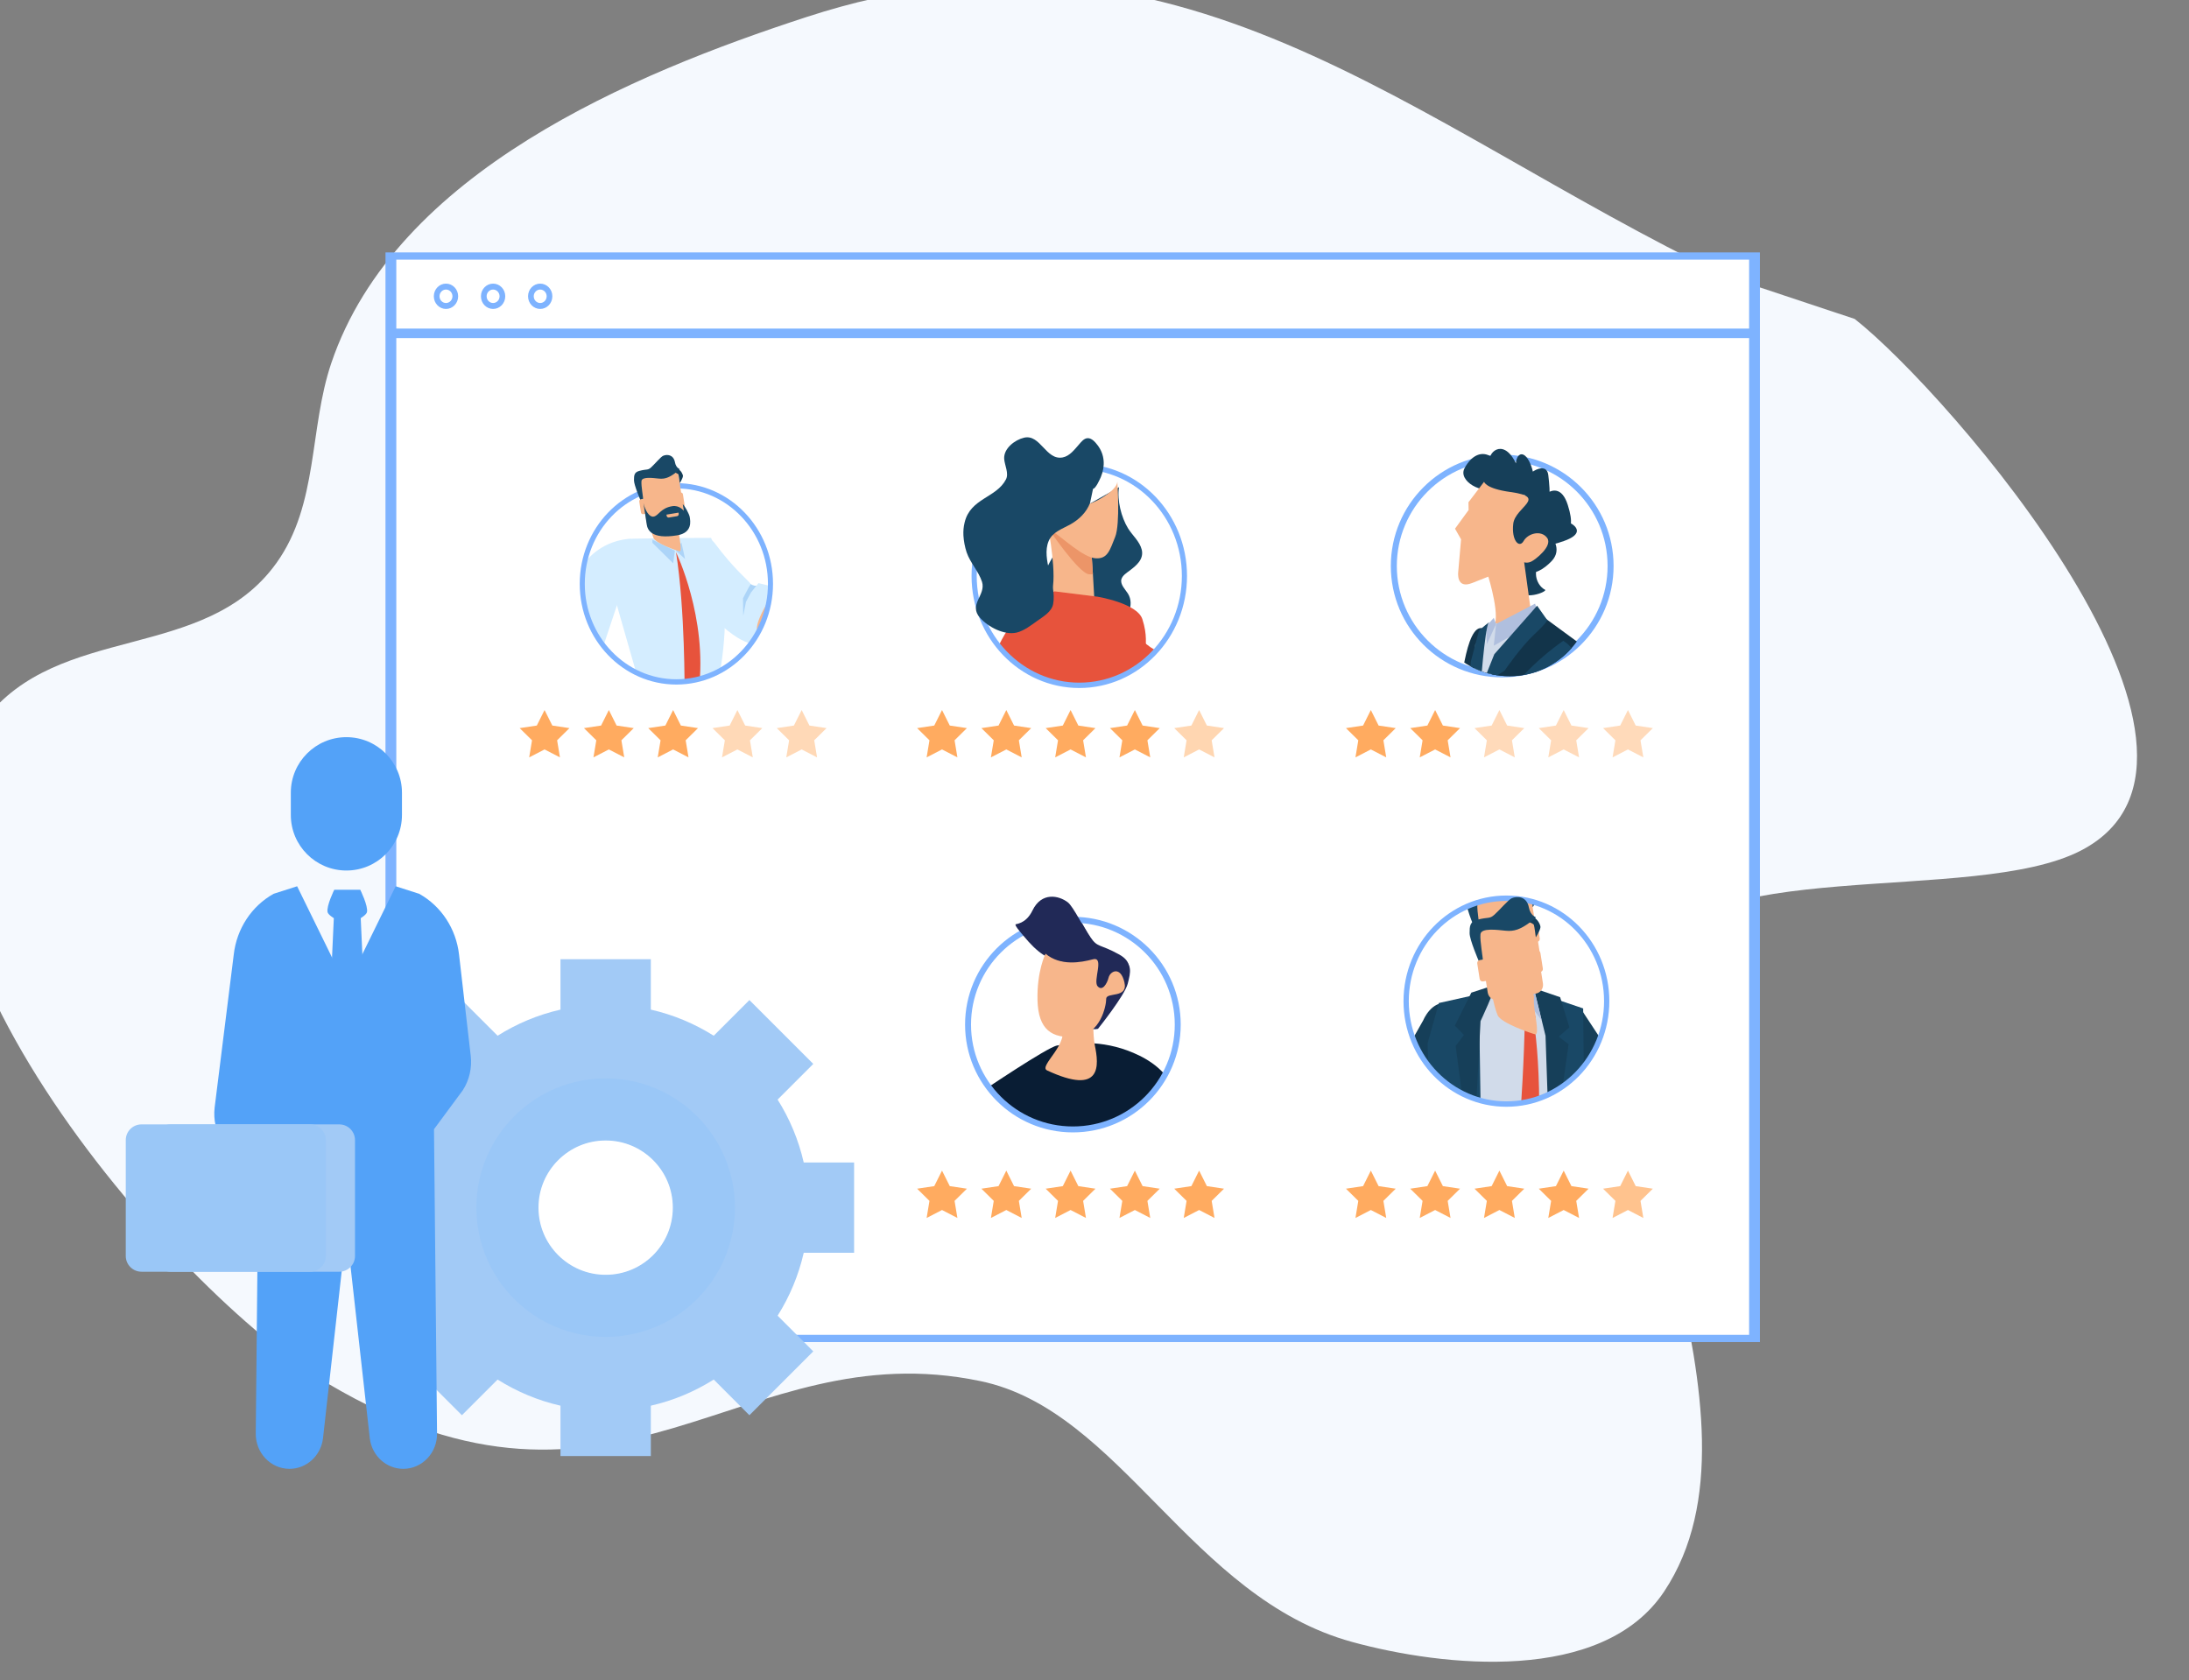<?xml version="1.0" encoding="UTF-8" standalone="no"?>
<!DOCTYPE svg PUBLIC "-//W3C//DTD SVG 1.1//EN" "http://www.w3.org/Graphics/SVG/1.1/DTD/svg11.dtd">
<svg width="100%" height="100%" viewBox="0 0 1343 1031" version="1.1" xmlns="http://www.w3.org/2000/svg" xmlns:xlink="http://www.w3.org/1999/xlink" xml:space="preserve" xmlns:serif="http://www.serif.com/" style="fill-rule:evenodd;clip-rule:evenodd;stroke-miterlimit:2;">
    <rect x="0" y="0" width="1343" height="1031" fill="#808080" stroke="none"/>
    <g transform="matrix(1,0,0,1,-41812.5,-50113)">
        <g transform="matrix(1,0,0,1,39858.7,49386.1)">
            <g transform="matrix(0.678,0.735,-0.735,0.678,16401,-53367.7)">
                <path d="M30809,46636C30608.6,46715.4 30409.9,46725 30310.2,46942.6C30263.4,47044.7 30209.5,47192.2 30268.6,47300.7C30289,47338.2 30327,47365.2 30336,47408.7C30351.3,47482.5 30272.1,47531.5 30285.4,47605.8C30311.2,47749.6 30623.5,47758.2 30727.9,47726.8C30926.3,47667.1 30875.2,47519.2 30997.9,47431.6C31069.3,47380.5 31183,47427 31270.2,47372.5C31319.2,47341.9 31393.4,47277.2 31377.2,47210.8C31346.7,47085.4 31127.2,47045.9 31085.9,46959.2C31054.1,46892.2 31196.9,46786.1 31216.4,46714.5C31249.7,46592.6 30954.7,46583.8 30882.5,46595.4" style="fill:rgb(245,249,254);"/>
            </g>
            <g transform="matrix(1,0,0,1,-232.863,-865.33)">
                <g transform="matrix(10.704,0,0,7.147,-2319.4,-1183.39)">
                    <rect x="443.375" y="410.343" width="78.159" height="92.935" style="fill:white;stroke:rgb(126,179,255);stroke-width:0.62px;"/>
                </g>
                <g transform="matrix(9.991,0,0,10.401,-1996.02,-2518.78)">
                    <path d="M442.762,414.917L526.146,414.917L442.762,414.917Z" style="fill:none;stroke:rgb(126,179,255);stroke-width:0.56px;"/>
                </g>
                <g transform="matrix(9.991,0,0,10.401,-1996.02,-2518.78)">
                    <path d="M446.604,412.73C446.604,413.047 446.348,413.303 446.032,413.303C445.716,413.303 445.46,413.047 445.46,412.73C445.46,412.415 445.716,412.159 446.032,412.159C446.348,412.159 446.604,412.415 446.604,412.73Z" style="fill:none;stroke:rgb(126,179,255);stroke-width:0.35px;"/>
                </g>
                <g transform="matrix(9.991,0,0,10.401,-1996.02,-2518.78)">
                    <path d="M449.497,412.73C449.497,413.047 449.241,413.303 448.925,413.303C448.609,413.303 448.353,413.047 448.353,412.73C448.353,412.415 448.609,412.159 448.925,412.159C449.241,412.159 449.497,412.415 449.497,412.73Z" style="fill:none;stroke:rgb(126,179,255);stroke-width:0.35px;"/>
                </g>
                <g transform="matrix(9.991,0,0,10.401,-1996.02,-2518.78)">
                    <path d="M452.389,412.73C452.389,413.047 452.133,413.303 451.817,413.303C451.501,413.303 451.246,413.047 451.246,412.73C451.246,412.415 451.501,412.159 451.817,412.159C452.133,412.159 452.389,412.415 452.389,412.73Z" style="fill:none;stroke:rgb(126,179,255);stroke-width:0.35px;"/>
                </g>
            </g>
            <g transform="matrix(0.474,0,0,0.494,1293.86,660.425)">
                <g transform="matrix(0.65,0,0,0.65,1219.53,590.979)">
                    <circle cx="1612.63" cy="413.562" r="187.402" style="fill:white;"/>
                    <clipPath id="_clip1">
                        <circle cx="1612.63" cy="413.562" r="187.402"/>
                    </clipPath>
                    <g clip-path="url(#_clip1)">
                        <g transform="matrix(1.728,0,0,1.728,-2307.52,-1041.99)">
                            <g transform="matrix(2.841,0,0,2.841,-1871.45,-5051.79)">
                                <path d="M1458.76,2064.23C1458.76,2064.23 1453.33,2070.21 1470.06,2086.02C1486.79,2101.82 1489.84,2097.19 1489.84,2097.19L1494.89,2093.83L1498.64,2076.25L1490.56,2074.38L1489.69,2075.41C1489.69,2075.41 1487.95,2075.58 1487.08,2074.35C1486.21,2073.11 1480.67,2068.95 1472.68,2058.68C1468.99,2053.95 1459.8,2063.07 1458.76,2064.23Z" style="fill:rgb(212,237,255);fill-rule:nonzero;"/>
                            </g>
                            <g transform="matrix(2.841,0,0,2.841,-1871.45,-5051.79)">
                                <path d="M1497.3,2077.25C1497.3,2077.25 1514.18,2076.95 1515.52,2059.38C1515.92,2054.16 1517.26,2059.21 1518.18,2064.2C1519.1,2069.18 1516.02,2083.24 1507,2088.88C1497.99,2094.53 1494.14,2095.92 1490.65,2093.61C1487.17,2091.31 1497.3,2077.25 1497.3,2077.25Z" style="fill:rgb(247,182,139);fill-rule:nonzero;"/>
                            </g>
                            <g transform="matrix(2.841,0,0,2.841,-1871.45,-5051.79)">
                                <path d="M1472.16,2121.56L1444.46,2120.94L1432.63,2081.34C1432.63,2081.34 1424.96,2057.4 1439.66,2057.09C1454.37,2056.78 1471.31,2056.78 1471.31,2056.78C1471.31,2056.78 1483.46,2079.12 1472.16,2121.56Z" style="fill:rgb(212,237,255);fill-rule:nonzero;"/>
                            </g>
                            <g transform="matrix(2.841,0,0,2.841,-1871.45,-5051.79)">
                                <path d="M1457.11,2062.34C1457.11,2062.34 1470,2087.83 1466.34,2116.04C1466.05,2118.26 1463.74,2119.84 1463.74,2119.84L1460.57,2116.67C1460.57,2116.67 1460.83,2084.75 1457.11,2062.34Z" style="fill:rgb(231,83,60);fill-rule:nonzero;"/>
                            </g>
                            <g transform="matrix(2.841,0,0,2.841,-1871.45,-5051.79)">
                                <path d="M1456.65,2061.75L1455.95,2066.66L1447.53,2058.69L1447.53,2057.46L1456.65,2061.75Z" style="fill:rgb(172,212,248);fill-rule:nonzero;"/>
                            </g>
                            <g transform="matrix(2.841,0,0,2.841,-1871.45,-5051.79)">
                                <path d="M1459.3,2058.59L1460.78,2064.97L1457.04,2061.75L1459.3,2058.59Z" style="fill:rgb(172,212,248);fill-rule:nonzero;"/>
                            </g>
                            <g transform="matrix(2.841,0,0,2.841,-1871.45,-5051.79)">
                                <path d="M1484.28,2080.26L1486.47,2076.29L1487.44,2074.75C1488.36,2075.54 1489.69,2075.41 1489.69,2075.41L1487.5,2078.06L1485.49,2081.66L1484.36,2087.14L1484.28,2080.26Z" style="fill:rgb(172,212,248);fill-rule:nonzero;"/>
                            </g>
                            <g transform="matrix(2.841,0,0,2.841,-1871.45,-5051.79)">
                                <path d="M1433.97,2080.64L1424.34,2108.38L1422.25,2109.22L1423.41,2111.06L1411.53,2113.12L1406.31,2104.06L1420.19,2066.4C1420.19,2066.4 1425.55,2058.49 1437.5,2057.18C1446.16,2056.22 1434.66,2078.33 1433.97,2080.64Z" style="fill:rgb(212,237,255);fill-rule:nonzero;"/>
                            </g>
                            <g transform="matrix(2.841,0,0,2.841,-1871.45,-5051.79)">
                                <path d="M1446.49,2051.53C1446.81,2053.05 1447.36,2055.41 1447.98,2056.78C1448.94,2058.93 1457.25,2061.69 1458.53,2062C1459.8,2062.31 1458.2,2055.55 1458.2,2054.02C1458.2,2052.85 1457.45,2053.21 1458.36,2051.53L1446.49,2051.53Z" style="fill:rgb(247,182,139);fill-rule:nonzero;"/>
                            </g>
                        </g>
                    </g>
                    <circle cx="1612.63" cy="413.562" r="187.402" style="fill:none;stroke:rgb(126,179,255);stroke-width:10.09px;stroke-linecap:round;stroke-linejoin:round;stroke-miterlimit:1.5;"/>
                </g>
                <g transform="matrix(3.19,0,0,3.19,-2381.11,-5758.45)">
                    <path d="M1460.69,2048.11C1460.9,2049.42 1460,2050.66 1458.69,2050.87L1447.97,2052.59C1446.65,2052.8 1445.42,2051.91 1445.21,2050.59L1442.66,2034.71C1442.45,2033.4 1443.34,2032.16 1444.66,2031.95L1455.38,2030.23C1456.69,2030.02 1457.93,2030.91 1458.14,2032.23L1460.69,2048.11Z" style="fill:rgb(247,182,139);fill-rule:nonzero;"/>
                </g>
                <g transform="matrix(3.19,0,0,3.19,-2381.11,-5758.45)">
                    <path d="M1458.68,2035.5C1458.68,2035.5 1459.87,2033.73 1459.99,2032.75C1460.05,2032.25 1459.29,2030.52 1457.99,2030.01C1456.69,2029.51 1455.9,2030.96 1455.9,2030.96C1455.9,2030.96 1457.97,2031.71 1458.14,2032.09C1458.3,2032.48 1458.68,2035.5 1458.68,2035.5Z" style="fill:rgb(22,63,89);fill-rule:nonzero;"/>
                </g>
                <g transform="matrix(3.19,0,0,3.19,-2381.11,-5758.45)">
                    <path d="M1442.71,2042.03C1442.71,2042.03 1440.11,2036.19 1440.12,2034.35C1440.14,2032.52 1440.14,2031.25 1442.29,2030.7C1445.51,2029.88 1445.66,2030.57 1447.09,2029.32C1448.52,2028.07 1450.99,2025.22 1451.93,2024.83C1453.5,2024.17 1456.15,2024.3 1456.75,2027.36C1457.19,2029.62 1458.71,2029.95 1458.68,2030.04C1458.6,2030.34 1458.04,2030.69 1457.09,2031.38C1454.35,2033.35 1452.61,2033.93 1450.23,2033.7C1447.85,2033.47 1443.4,2032.86 1443.17,2034.63C1442.95,2036.4 1443.97,2041.53 1443.84,2041.95C1443.7,2042.38 1443.16,2042.27 1442.71,2042.03Z" style="fill:rgb(25,72,102);fill-rule:nonzero;"/>
                </g>
                <g transform="matrix(3.19,0,0,3.19,-2381.11,-5758.45)">
                    <path d="M1446.85,2046.25C1446.92,2046.69 1446.62,2047.11 1446.19,2047.18L1443.87,2047.55C1443.43,2047.62 1443.02,2047.32 1442.95,2046.88L1442.27,2042.65C1442.2,2042.21 1442.5,2041.8 1442.93,2041.73L1445.25,2041.35C1445.69,2041.28 1446.1,2041.58 1446.17,2042.02L1446.85,2046.25Z" style="fill:rgb(247,182,139);fill-rule:nonzero;"/>
                </g>
                <g transform="matrix(3.19,0,0,3.19,-2381.11,-5758.45)">
                    <path d="M1460.66,2044.04C1460.73,2044.48 1460.44,2044.89 1460,2044.96L1457.68,2045.33C1457.24,2045.4 1456.83,2045.1 1456.76,2044.67L1456.08,2040.43C1456.01,2039.99 1456.31,2039.58 1456.75,2039.51L1459.06,2039.14C1459.5,2039.07 1459.91,2039.37 1459.98,2039.8L1460.66,2044.04Z" style="fill:rgb(247,182,139);fill-rule:nonzero;"/>
                </g>
                <g transform="matrix(3.19,0,0,3.19,-2381.11,-5758.45)">
                    <path d="M1443.96,2043.26C1443.96,2043.26 1444.96,2049.51 1445.3,2051.59C1445.6,2053.48 1447.02,2057.49 1457.66,2055.79C1463.96,2054.77 1462.99,2050.18 1462.74,2048.66C1462.56,2047.5 1460.69,2044.24 1459.92,2043.68L1460.33,2046.26C1460.33,2046.26 1458.62,2043.96 1455.62,2044.44C1450.79,2045.22 1450.15,2048.22 1448.01,2048.51C1446.37,2048.74 1444.71,2046.26 1443.96,2043.26Z" style="fill:rgb(25,72,102);fill-rule:nonzero;"/>
                </g>
                <g transform="matrix(3.19,0,0,3.19,-2381.11,-5758.45)">
                    <path d="M1454.29,2048.86L1457.6,2048.33C1458.04,2048.26 1458.34,2047.85 1458.27,2047.41L1458.19,2046.95L1453.3,2047.73L1453.37,2048.19C1453.44,2048.63 1453.85,2048.93 1454.29,2048.86Z" style="fill:rgb(247,182,139);fill-rule:nonzero;"/>
                </g>
            </g>
            <g transform="matrix(2.326,0,0,2.372,-4285.67,-3300.34)">
                <g transform="matrix(0.148,0,0,0.151,2728.5,1784.37)">
                    <circle cx="1612.63" cy="413.562" r="187.402" style="fill:white;"/>
                    <clipPath id="_clip2">
                        <circle cx="1612.63" cy="413.562" r="187.402"/>
                    </clipPath>
                    <g clip-path="url(#_clip2)">
                        <g transform="matrix(1.957,0,0,1.921,-3720.81,-3123.23)">
                            <g transform="matrix(1,0,0,1,-13205.6,-5948.17)">
                                <path d="M15967.1,7710.14C15965.2,7721.8 15969.2,7737.02 15975.3,7746.81C15979.3,7753.14 15985.9,7758.42 15987.8,7765.88C15989.9,7774.56 15982.7,7780.19 15976.5,7784.72C15973.9,7786.67 15970.4,7788.75 15969.3,7792.11C15967.9,7796.85 15972.9,7801.4 15975.2,7805C15978.4,7810.01 15978.3,7816.11 15976,7821.43C15967.2,7841.18 15938.1,7834.9 15923.2,7827.07C15919.6,7825.19 15916.2,7823.06 15912.8,7820.9C15907.3,7817.41 15899.2,7813.02 15897,7806.36C15894.5,7798.72 15898.4,7789.79 15901.2,7782.85C15904.7,7774.4 15910.5,7767.28 15914.1,7759.02C15917.4,7751.71 15918.3,7744.4 15919.3,7736.59" style="fill:rgb(25,72,102);"/>
                            </g>
                            <g transform="matrix(7.928,0,0,7.928,-4.713,-3289.99)">
                                <path d="M340.787,641.86C340.787,641.86 341.868,647.267 341.147,649.188C340.426,651.11 346.072,649.669 346.072,649.669C346.072,649.669 345.832,645.225 345.711,644.264C345.591,643.303 340.787,641.86 340.787,641.86Z" style="fill:rgb(247,182,139);fill-rule:nonzero;"/>
                            </g>
                            <g transform="matrix(7.928,0,0,7.928,-4.713,-3289.99)">
                                <path d="M345.711,644.264C345.591,643.303 340.787,641.86 340.787,641.86C340.787,641.86 344.28,646.927 345.471,647.026C345.636,647.04 345.783,647.036 345.918,647.02C345.847,645.878 345.767,644.704 345.711,644.264Z" style="fill:rgb(236,149,104);fill-rule:nonzero;"/>
                            </g>
                            <g transform="matrix(7.928,0,0,7.928,-4.713,-3289.99)">
                                <path d="M348.715,636.455C348.715,636.455 349.075,641.38 348.475,642.822C347.874,644.264 347.634,645.345 346.192,645.225C344.75,645.104 342.468,642.942 341.147,642.102C339.826,641.26 338.864,640.299 339.345,639.098C339.826,637.896 340.426,638.857 340.426,639.218C340.426,639.578 344.15,640.179 347.033,638.377C347.753,637.927 348.835,637.176 348.715,636.455Z" style="fill:rgb(247,182,139);fill-rule:nonzero;"/>
                            </g>
                            <g transform="matrix(7.928,0,0,7.928,-4.713,-3289.99)">
                                <path d="M346.108,671.305L357.664,661.928C357.664,661.928 359.872,662.169 358.835,663.58C357.798,664.991 350.949,673.272 350.949,673.272C350.949,673.272 343.956,676.446 346.108,671.305Z" style="fill:rgb(236,149,104);fill-rule:nonzero;"/>
                            </g>
                            <g transform="matrix(7.928,0,0,7.928,-4.713,-3289.99)">
                                <path d="M346.432,649.548C346.432,649.548 350.996,650.269 351.597,652.07C352.197,653.872 351.957,654.953 351.957,655.794C351.957,656.636 346.191,652.791 346.432,649.548Z" style="fill:rgb(231,83,60);fill-rule:nonzero;"/>
                            </g>
                            <g transform="matrix(7.928,0,0,7.928,-4.713,-3289.99)">
                                <path d="M341.506,648.947L346.432,649.548C346.432,649.548 351.957,655.313 353.158,655.555C354.36,655.794 352.741,668.948 353.038,670.729C353.199,671.69 348.714,672.131 346.311,672.492C343.909,672.852 340.545,672.492 340.545,672.492C340.545,672.492 341.747,668.647 340.906,664.684C340.065,660.72 336.341,657.717 337.182,654.953C338.023,652.19 335.62,652.19 341.506,648.947Z" style="fill:rgb(231,83,60);fill-rule:nonzero;"/>
                            </g>
                            <g transform="matrix(7.928,0,0,7.928,-4.713,-3289.99)">
                                <path d="M338.023,652.19C338.023,652.19 339.344,655.914 339.104,658.317C338.864,660.72 338.143,666.605 338.143,666.605C338.143,666.605 336.701,673.453 333.938,672.611C331.176,671.771 331.416,663.963 333.338,659.038C335.26,654.112 337.182,650.989 338.023,652.19Z" style="fill:rgb(231,83,60);fill-rule:nonzero;"/>
                            </g>
                            <g transform="matrix(7.928,0,0,7.928,-4.713,-3289.99)">
                                <path d="M355.138,663.737L351.603,663.539C351.207,663.517 351.019,663.181 351.185,662.792L354.534,654.982C354.701,654.594 355.162,654.294 355.559,654.316L359.093,654.515C359.49,654.537 359.678,654.873 359.512,655.262L356.163,663.071C355.996,663.46 355.535,663.76 355.138,663.737Z" style="fill:rgb(0,62,153);fill-rule:nonzero;"/>
                            </g>
                            <g transform="matrix(7.928,0,0,7.928,-4.713,-3289.99)">
                                <path d="M332.554,670.229C332.554,670.229 332.674,671.609 332.674,671.91C332.674,672.21 333.996,672.57 335.377,672.57C336.758,672.57 346.969,666.685 347.93,666.265C348.891,665.844 351.113,665.243 351.654,665.183C352.194,665.123 352.615,663.621 352.314,662.66C352.116,662.024 351.917,661.468 351.614,661.285C351.459,661.192 351.276,661.197 351.053,661.339C350.393,661.76 347.749,664.042 347.749,664.042C347.749,664.042 341.563,665.183 339.101,666.265C336.638,667.346 333.755,668.667 332.554,670.229Z" style="fill:rgb(247,182,139);fill-rule:nonzero;"/>
                            </g>
                            <g transform="matrix(7.928,0,0,7.928,-4.713,-3289.99)">
                                <path d="M354.777,661.699L351.614,661.285L352.314,662.66L351.894,664.763L353.636,665.063C353.636,665.063 353.876,664.763 353.576,664.643C353.275,664.522 352.855,664.342 352.855,664.342C352.855,664.342 353.696,664.222 354.056,664.162C354.416,664.102 354.477,663.981 354.477,663.802C354.477,663.621 354.116,663.501 354.116,663.501C354.116,663.501 354.777,663.261 354.837,663.081C354.897,662.9 355.017,662.66 354.897,662.48C354.777,662.3 354.957,661.819 354.777,661.699Z" style="fill:rgb(236,149,104);fill-rule:nonzero;"/>
                            </g>
                            <g transform="matrix(7.928,0,0,7.928,-4.713,-3289.99)">
                                <path d="M358.414,659.584L356.913,657.563L354.631,655.437C354.631,655.437 354.34,655.755 354.693,656.281C355.047,656.808 356.376,658.354 356.376,658.354L357.029,659.44L357.162,659.66C357.162,659.66 358.088,660.613 358.414,659.584Z" style="fill:rgb(240,191,151);fill-rule:nonzero;"/>
                            </g>
                            <g transform="matrix(7.928,0,0,7.928,-4.713,-3289.99)">
                                <path d="M357.207,659.171C357.207,659.171 357.223,659.863 357.072,659.913C356.92,659.963 356.709,659.725 356.382,659.469C356.055,659.214 355.091,658.413 355.091,658.413L353.596,657.507C353.596,657.507 353.713,658.167 353.891,658.388C354.143,658.7 354.803,659.289 354.803,659.289L356.151,660.718C356.151,660.718 357.248,661.587 357.37,661.352C357.492,661.115 357.384,660.76 357.621,660.627C357.858,660.493 358.404,660.007 357.207,659.171Z" style="fill:rgb(240,191,151);fill-rule:nonzero;"/>
                            </g>
                            <g transform="matrix(7.928,0,0,7.928,-4.713,-3289.99)">
                                <path d="M355.388,660.577L354.441,659.743C354.441,659.743 353.343,658.958 353.273,659.093L353.204,659.228C353.204,659.228 353.439,659.543 353.77,659.907C353.895,660.046 354.468,660.64 354.616,660.774C355.154,661.269 355.603,662.015 355.701,662.066C355.8,662.118 357,662.143 355.388,660.577Z" style="fill:rgb(240,191,151);fill-rule:nonzero;"/>
                            </g>
                            <g transform="matrix(7.928,0,0,7.928,-4.713,-3289.99)">
                                <path d="M358.993,659.757L359.026,657.764L357.781,655.491C357.781,655.491 357.472,655.844 357.737,656.623C358.001,657.402 357.999,657.486 358.08,657.571C358.162,657.656 357.83,658.938 357.83,658.938C357.83,658.938 358.899,660.179 358.993,659.757Z" style="fill:rgb(240,191,151);fill-rule:nonzero;"/>
                            </g>
                            <g transform="matrix(7.928,0,0,7.928,-4.713,-3289.99)">
                                <path d="M357.461,660.372L358.49,659.196C358.49,659.196 359.14,659.234 359.108,660.502C359.077,661.769 359.215,662.952 359.215,662.952C359.215,662.952 358.895,663.727 358.362,663.706C357.829,663.686 356.978,663.714 356.374,663.187C355.77,662.658 355.487,661.727 355.4,661.439C355.296,661.097 355.827,661.234 356.042,661.089C356.307,660.911 356.296,660.487 356.509,660.433C356.895,660.334 357.461,660.372 357.461,660.372Z" style="fill:rgb(240,191,151);fill-rule:nonzero;"/>
                            </g>
                        </g>
                    </g>
                    <circle cx="1612.63" cy="413.562" r="187.402" style="fill:none;stroke:rgb(126,179,255);stroke-width:9.18px;stroke-linecap:round;stroke-linejoin:round;stroke-miterlimit:1.5;"/>
                </g>
                <g transform="matrix(0.289,0,0,0.289,-1642.8,-405.959)">
                    <path d="M15964,7717.07C15966.4,7717.07 15970.4,7708.21 15971.1,7706.59C15975.2,7696.98 15974.8,7686.58 15968.2,7678.1C15966.1,7675.4 15962.9,7671.61 15959.1,7671.75C15955.7,7671.87 15953.3,7675.04 15951.2,7677.36C15947.1,7681.9 15942.7,7687.8 15936.3,7688.99C15921,7691.86 15916,7667.85 15901,7671.33C15892.7,7673.25 15882.3,7680.93 15882.9,7690.27C15883.3,7695.96 15887.4,7703.26 15884.5,7708.7C15875.7,7725.3 15852.1,7725.4 15846.8,7747.2C15845.8,7751.01 15845.5,7754.95 15845.7,7758.86C15846,7763.96 15847,7769.02 15848.6,7773.85C15851.9,7783.43 15859.6,7790.88 15862.7,7800.43C15866.4,7812.36 15850.1,7820.6 15860.8,7832.49C15868.3,7840.81 15883,7848.35 15894.3,7845.77C15900.9,7844.27 15907.9,7838.95 15913.3,7835.14C15918.6,7831.47 15926.3,7827.07 15927.6,7820.2C15931,7802.12 15916.5,7780.12 15923.5,7763.83C15926.9,7755.76 15935.9,7752.97 15943.1,7749.06C15951,7744.75 15958,7738.3 15961.3,7729.69" style="fill:rgb(25,72,102);"/>
                </g>
            </g>
            <g transform="matrix(-0.466,0,0,0.466,3967.37,635.784)">
                <g transform="matrix(1,0,0,1,-4882.87,0)">
                    <circle cx="7226.08" cy="940.824" r="142.689" style="fill:white;stroke:rgb(126,179,255);stroke-width:7.9px;stroke-linecap:round;stroke-linejoin:round;stroke-miterlimit:1.5;"/>
                </g>
                <g transform="matrix(14.177,0,0,14.369,-1626.03,-5802.09)">
                    <clipPath id="_clip3">
                        <path d="M287.013,471.645C287.013,475.909 283.555,479.367 279.29,479.367C275.024,479.367 271.567,475.909 271.567,471.645C271.567,467.379 265.845,452.78 278.127,452.237C290.792,451.679 287.013,467.379 287.013,471.645Z"/>
                    </clipPath>
                    <g clip-path="url(#_clip3)">
                        <path d="M277.819,462.77C277.819,462.77 280.376,462.986 281.176,462.013C281.974,461.039 279.628,461.356 280.686,462.059C281.746,462.762 284.11,461.498 283.478,460.316C282.845,459.134 281.853,458.628 280.893,459.319C279.932,460.012 280.719,460.402 281.081,459.728C281.441,459.052 279.982,457.408 278.755,459.752C277.524,462.096 278.189,462.275 278.609,460.724C279.03,459.172 278.046,458.192 277.314,460.018C276.583,461.841 277.708,462.74 277.988,461.923C278.269,461.107 275.878,459.39 275.695,460.947C275.512,462.503 275.365,464.366 276.548,464.389C277.73,464.411 274.968,460.334 273.888,463.67C272.807,467.006 274.985,465.988 275.07,465.238C275.154,464.488 271.088,465.886 274.243,466.977C277.396,468.068 276.211,466.735 276.476,465.975C276.741,465.214 273.82,467.22 275.404,468.837C276.988,470.455 278.499,470.149 278.184,468.459C277.867,466.769 276.081,467.652 276.653,469.056C277.226,470.46 276.347,471.292 276.009,471.438C275.672,471.586 278.186,472.623 278.672,471.268C279.158,469.912 279.829,463.254 277.819,462.77Z" style="fill:rgb(22,63,89);fill-rule:nonzero;"/>
                        <path d="M281.658,461.549L283.111,463.428L283.097,464.139L284.36,465.849L283.798,466.826L284.062,469.811C284.062,469.811 284.281,471.416 282.775,470.83L281.268,470.244C281.268,470.244 279.998,474.249 280.875,474.962C281.753,475.676 282.375,476.487 282.018,476.93C281.692,477.332 280.832,477.037 279.947,476.939C278.373,476.766 277.329,477.063 276.654,477.096C276.167,477.119 276.842,476.825 276.976,475.818C277.108,474.821 277.937,468.928 277.937,468.928C277.937,468.928 277.67,469.034 277.298,468.873C276.924,468.714 275.25,467.428 275.808,466.687C276.366,465.945 277.585,466.274 277.989,466.979C278.393,467.684 279.132,466.931 278.951,465.396C278.771,463.86 275.705,462.963 279.202,462.49C281.547,462.174 281.658,461.549 281.658,461.549Z" style="fill:rgb(247,182,139);fill-rule:nonzero;"/>
                        <path d="M284.052,481.286L285.035,484.987L286.117,488.384L295.378,493.249L293.285,496.666L281.354,491.712L277.104,480.669C277.104,480.669 278.746,477.686 281.376,475.238C283.281,473.464 283.792,480.584 284.052,481.286Z" style="fill:rgb(18,52,74);fill-rule:nonzero;"/>
                        <path d="M280.861,474.477L280.441,474.879L277.329,473.083L272.813,476.355C272.813,476.355 271.954,479.4 271.911,485.495C271.866,491.604 272.384,513.51 272.384,513.51L284.025,514.457L285.256,506.127L286.107,513.604L287.528,512.469C287.528,512.469 284.377,477.229 280.861,474.477Z" style="fill:rgb(18,52,74);fill-rule:nonzero;"/>
                        <path d="M279.294,474.705L280.861,474.477L282.475,476.462L282.7,482.276L280.997,479.248L278.915,475.936L279.294,474.705Z" style="fill:rgb(209,219,234);fill-rule:nonzero;"/>
                        <path d="M280.547,474.586L280.76,476.574L276.427,474.142L276.926,472.718L280.547,474.586Z" style="fill:rgb(176,191,222);fill-rule:nonzero;"/>
                        <path d="M280.76,474.019L280.547,474.586L281.399,476.433L281.47,474.8L280.76,474.019Z" style="fill:rgb(176,191,222);fill-rule:nonzero;"/>
                        <path d="M276.737,472.906L280.712,477.355L282.7,482.276L284.687,491.362L280.05,479.722L280.523,479.343L279.767,478.87C279.767,478.87 278.252,476.692 277.021,475.558C275.792,474.421 275.792,474.231 275.792,474.231L276.737,472.906Z" style="fill:rgb(25,72,102);fill-rule:nonzero;"/>
                        <path d="M274.306,476.125C274.306,476.125 271.954,477.335 273.084,480.827C275.004,486.782 279.017,491.688 279.772,492.669C280.526,493.65 283.05,495.691 284.924,495.243C286.107,494.959 292.449,494.676 292.449,494.676L292.733,490.416L285.637,490.367L284.947,490.237C284.947,490.237 282.508,486.37 280.472,482.603C278.435,478.837 274.306,476.125 274.306,476.125Z" style="fill:rgb(25,72,102);fill-rule:nonzero;"/>
                        <path d="M282.037,480.856C282.037,480.856 281.582,474.859 281.242,474.499C280.901,474.137 282.132,475.178 282.132,475.178L282.475,476.462L282.89,478.018L283.741,487.671L282.037,480.856Z" style="fill:rgb(25,72,102);fill-rule:nonzero;"/>
                    </g>
                </g>
            </g>
            <g transform="matrix(9.376,0,0,9.376,-2931.52,-1974.07)">
                <path d="M560.677,371.542C558.229,371.542 556.243,369.557 556.243,367.108C556.243,364.66 558.229,362.675 560.677,362.675C563.125,362.675 565.111,364.66 565.111,367.108C565.111,369.557 563.125,371.542 560.677,371.542ZM576.934,370.064L576.934,364.153L573.638,364.153C573.299,362.671 572.715,361.285 571.929,360.037L574.262,357.702L570.083,353.523L567.749,355.857C566.5,355.071 565.115,354.485 563.633,354.148L563.633,350.851L557.721,350.851L557.721,354.148C556.239,354.485 554.854,355.071 553.605,355.857L551.271,353.523L547.092,357.702L549.425,360.037C548.639,361.285 548.054,362.671 547.716,364.153L544.42,364.153L544.42,370.064L547.716,370.064C548.054,371.546 548.639,372.932 549.425,374.18L547.092,376.515L551.271,380.694L553.605,378.359C554.854,379.145 556.239,379.733 557.721,380.069L557.721,383.365L563.633,383.365L563.633,380.069C565.115,379.733 566.5,379.145 567.749,378.359L570.083,380.694L574.262,376.515L571.929,374.18C572.715,372.932 573.299,371.546 573.638,370.064L576.934,370.064Z" style="fill:rgb(162,202,246);fill-rule:nonzero;"/>
            </g>
            <g transform="matrix(9.376,0,0,9.376,-2931.52,-1974.07)">
                <path d="M560.677,375.568L560.677,371.504C559.457,371.503 558.371,371.015 557.569,370.217C556.77,369.415 556.282,368.329 556.281,367.108C556.282,365.888 556.77,364.802 557.569,364C558.371,363.201 559.457,362.714 560.677,362.713C561.896,362.714 562.982,363.201 563.785,364C564.583,364.802 565.071,365.888 565.072,367.108C565.071,368.329 564.583,369.415 563.785,370.217C562.983,371.015 561.897,371.503 560.677,371.504L560.677,375.568C565.349,375.567 569.135,371.782 569.136,367.108C569.135,362.436 565.35,358.65 560.677,358.648C556.004,358.65 552.219,362.436 552.217,367.108C552.218,371.782 556.004,375.567 560.677,375.568Z" style="fill:rgb(154,199,247);fill-rule:nonzero;"/>
            </g>
            <g transform="matrix(9.376,0,0,9.376,-2931.52,-1974.07)">
                <path d="M540.488,346.075L538.95,346.568C537.506,347.373 536.533,348.857 536.341,350.544L535.089,360.566C534.998,361.357 535.182,362.156 535.608,362.818L537.979,361.976L537.781,381.87C537.757,383.151 538.753,384.203 539.99,384.203C541.095,384.203 542.03,383.357 542.179,382.223L543.919,366.684L544.173,353.596L540.488,346.075Z" style="fill:rgb(83,162,248);fill-rule:nonzero;"/>
            </g>
            <g transform="matrix(9.376,0,0,9.376,-2931.52,-1974.07)">
                <path d="M546.936,346.075L548.474,346.568C549.917,347.373 550.891,348.857 551.083,350.544L551.848,357.173C551.939,357.964 551.755,358.762 551.329,359.425L549.444,361.976L549.643,381.87C549.667,383.151 548.671,384.203 547.434,384.203C546.329,384.203 545.394,383.357 545.245,382.223L543.504,366.684L543.25,353.596L546.936,346.075Z" style="fill:rgb(83,162,248);fill-rule:nonzero;"/>
            </g>
            <g transform="matrix(9.376,0,0,9.376,-2931.52,-1974.07)">
                <path d="M542.889,348.162L542.656,353.242L544.881,353.242L544.649,348.162C544.649,348.162 545.021,347.938 545.058,347.768C545.145,347.363 544.618,346.302 544.618,346.302L542.919,346.302C542.919,346.302 542.394,347.363 542.48,347.768C542.516,347.938 542.889,348.162 542.889,348.162Z" style="fill:rgb(83,162,248);fill-rule:nonzero;"/>
            </g>
            <g transform="matrix(9.376,0,0,9.376,-2931.52,-1974.07)">
                <path d="M543.712,345.045C541.704,345.045 540.075,343.417 540.075,341.408L540.075,339.953C540.075,337.945 541.704,336.317 543.712,336.317C545.72,336.317 547.348,337.945 547.348,339.953L547.348,341.408C547.348,343.417 545.72,345.045 543.712,345.045Z" style="fill:rgb(83,162,248);fill-rule:nonzero;"/>
            </g>
            <g transform="matrix(9.376,0,0,9.376,-2931.52,-1974.07)">
                <path d="M543.245,371.302L532.214,371.302C531.646,371.302 531.184,370.84 531.184,370.271L531.184,362.689C531.184,362.12 531.646,361.659 532.214,361.659L543.245,361.659C543.814,361.659 544.275,362.12 544.275,362.689L544.275,370.271C544.275,370.84 543.814,371.302 543.245,371.302Z" style="fill:rgb(162,202,246);fill-rule:nonzero;"/>
            </g>
            <g transform="matrix(9.376,0,0,9.376,-2931.52,-1974.07)">
                <path d="M541.336,371.302L530.305,371.302C529.736,371.302 529.275,370.84 529.275,370.271L529.275,362.689C529.275,362.12 529.736,361.659 530.305,361.659L541.336,361.659C541.905,361.659 542.366,362.12 542.366,362.689L542.366,370.271C542.366,370.84 541.905,371.302 541.336,371.302Z" style="fill:rgb(154,199,247);fill-rule:nonzero;"/>
            </g>
            <g transform="matrix(1.281,0,0,1.315,-748.202,51.446)">
                <g transform="matrix(0.994,0,0,0.994,36.912,-32861.4)">
                    <circle cx="2810.73" cy="34046.5" r="48.314" style="fill:white;"/>
                    <clipPath id="_clip4">
                        <circle cx="2810.73" cy="34046.5" r="48.314"/>
                    </clipPath>
                    <g clip-path="url(#_clip4)">
                        <g transform="matrix(3.119,0,0,3.119,546.078,32532)">
                            <clipPath id="_clip5">
                                <rect x="711.519" y="460.532" width="28.993" height="51.681"/>
                            </clipPath>
                            <g clip-path="url(#_clip5)">
                                <path d="M709.093,512.372L717.56,526.475C717.56,526.475 716.915,528.252 716.23,527.156C716.147,527.026 716.702,526.73 716.126,526.293C713.791,524.531 709.688,521.438 707.795,518.979C705.309,515.745 705.196,511.42 705.196,511.42L709.093,512.372Z" style="fill:rgb(247,182,139);fill-rule:nonzero;"/>
                                <path d="M718.433,496.092L709.736,508.127L715.266,521.63C715.266,521.63 711.616,525.238 710.814,524.326C704.345,516.98 702.109,507.658 702.109,507.658L713.241,488.439C713.241,488.439 714.508,485.396 717.055,485.905C722.141,486.922 719.042,494.793 718.433,496.092Z" style="fill:rgb(22,63,89);fill-rule:nonzero;"/>
                                <path d="M729.495,489.916C729.495,489.916 728.982,492.371 737.907,502.287C742.895,507.829 745.653,510.509 748.134,509.269C753.178,506.747 765.119,494.927 765.119,494.927L760.436,489.351C760.436,489.351 749.126,498.853 747.39,499.845C746.66,500.262 742.158,493.512 737.561,486.697C736.725,485.46 730.096,489.243 729.495,489.916Z" style="fill:rgb(22,63,89);fill-rule:nonzero;"/>
                                <path d="M736.919,487.688L730.323,484.01L725.374,482.849L722.6,484.396C722.6,484.396 716.803,487.871 716.224,487.871C715.644,487.871 716.416,520.318 716.416,520.318L731.282,520.833L736.695,521.284L736.919,487.688Z" style="fill:rgb(209,219,234);fill-rule:nonzero;"/>
                                <path d="M732.504,530.644L732.632,490.786L730.516,484.212L737.938,486.669L738.362,526.823L732.504,530.644Z" style="fill:rgb(25,72,102);fill-rule:nonzero;"/>
                                <path d="M724.142,484.01L721.889,488.322L722.317,515.363L720.535,530.897L714.933,528.606L713.906,491.922L715.644,485.854L724.142,484.01Z" style="fill:rgb(25,72,102);fill-rule:nonzero;"/>
                                <path d="M733.411,507.765L735.688,492.061L734.16,490.914L735.814,489.514L734.378,484.976L730.323,483.623L732.123,490.786L733.014,516.127L733.411,507.765Z" style="fill:rgb(22,63,89);fill-rule:nonzero;"/>
                                <path d="M730.05,487.059C730.05,487.059 732.325,497.379 730.326,516.36C730.197,517.586 728.649,518.261 728.649,518.261L727.133,516.313C727.133,516.313 728.744,499.996 728.924,488.151C728.947,486.641 730.107,488.469 730.05,487.059Z" style="fill:rgb(231,83,60);fill-rule:nonzero;"/>
                                <path d="M729.243,485.893L727.539,488.24L724.003,484.203L724.003,483.526L729.243,485.893Z" style="fill:rgb(176,191,222);fill-rule:nonzero;"/>
                                <path d="M730.237,483.329L731.508,488.414L729.813,486.295L730.237,483.329Z" style="fill:rgb(176,191,222);fill-rule:nonzero;"/>
                                <path d="M723.43,480.258C723.604,481.097 723.912,482.396 724.25,483.153C724.779,484.335 729.355,485.857 730.059,486.026C730.765,486.195 729.882,482.475 729.882,481.632C729.882,480.985 729.469,481.188 729.968,480.258L723.43,480.258Z" style="fill:rgb(247,182,139);fill-rule:nonzero;"/>
                                <path d="M731.249,478.373C731.367,479.1 730.873,479.78 730.15,479.897L724.245,480.845C723.522,480.962 722.84,480.467 722.724,479.743L721.321,470.998C721.203,470.274 721.697,469.592 722.423,469.474L728.326,468.531C729.049,468.412 729.73,468.905 729.848,469.631L731.249,478.373Z" style="fill:rgb(247,182,139);fill-rule:nonzero;"/>
                                <path d="M730.146,471.432C730.146,471.432 730.803,470.459 730.864,469.915C730.896,469.641 730.48,468.688 729.764,468.409C729.045,468.134 728.613,468.93 728.613,468.93C728.613,468.93 729.755,469.345 729.845,469.555C729.934,469.766 730.146,471.432 730.146,471.432Z" style="fill:rgb(22,63,89);fill-rule:nonzero;"/>
                                <path d="M721.35,475.027C721.35,475.027 719.92,471.812 719.925,470.802C719.932,469.789 719.932,469.09 721.116,468.787C722.889,468.336 722.973,468.714 723.76,468.026C724.547,467.342 725.908,465.771 726.428,465.553C727.295,465.188 728.753,465.264 729.08,466.95C729.321,468.195 730.16,468.374 730.146,468.426C730.1,468.588 729.795,468.784 729.269,469.162C727.759,470.245 726.802,470.567 725.493,470.44C724.182,470.314 721.729,469.979 721.604,470.952C721.479,471.926 722.044,474.75 721.972,474.986C721.896,475.224 721.597,475.159 721.35,475.027Z" style="fill:rgb(25,72,102);fill-rule:nonzero;"/>
                                <path d="M723.632,477.355C723.669,477.597 723.505,477.824 723.263,477.863L721.988,478.067C721.747,478.106 721.52,477.94 721.48,477.7L721.105,475.369C721.068,475.127 721.231,474.898 721.473,474.859L722.749,474.656C722.991,474.618 723.218,474.782 723.255,475.022L723.632,477.355Z" style="fill:rgb(247,182,139);fill-rule:nonzero;"/>
                                <path d="M731.234,476.133C731.275,476.377 731.109,476.604 730.869,476.642L729.596,476.846C729.354,476.885 729.125,476.721 729.086,476.478L728.713,474.148C728.675,473.907 728.839,473.678 729.08,473.641L730.355,473.434C730.597,473.398 730.823,473.562 730.861,473.804L731.234,476.133Z" style="fill:rgb(247,182,139);fill-rule:nonzero;"/>
                                <path d="M727.73,478.79L729.552,478.497C729.792,478.46 729.957,478.232 729.918,477.99L729.878,477.734L727.181,478.169L727.222,478.423C727.262,478.664 727.489,478.828 727.73,478.79Z" style="fill:rgb(247,182,139);fill-rule:nonzero;"/>
                                <path d="M730.059,486.026L729.243,485.893L728.685,487.857L729.777,488.484L730.625,488.202L730.059,486.026Z" style="fill:rgb(231,83,60);fill-rule:nonzero;"/>
                                <path d="M724.25,483.153C724.443,483.733 722.082,488.58 722.082,488.58L720.859,511.82L718.243,492.314L719.517,490.659L718.115,489.259L720.662,484.292L724.25,483.153Z" style="fill:rgb(22,63,89);fill-rule:nonzero;"/>
                            </g>
                        </g>
                    </g>
                    <circle cx="2810.73" cy="34046.5" r="48.314" style="fill:none;stroke:rgb(126,179,255);stroke-width:2.54px;stroke-linecap:round;stroke-linejoin:round;stroke-miterlimit:1.5;"/>
                </g>
                <g transform="matrix(3.102,0,0,3.102,579.938,-511.346)">
                    <path d="M723.43,480.258C723.604,481.097 723.912,482.396 724.25,483.153C724.779,484.335 729.355,485.857 730.059,486.026C730.765,486.195 729.882,482.475 729.882,481.632C729.882,480.985 729.469,481.188 729.968,480.258L723.43,480.258Z" style="fill:rgb(247,182,139);fill-rule:nonzero;"/>
                </g>
                <g transform="matrix(3.102,0,0,3.102,579.938,-511.346)">
                    <path d="M731.249,478.373C731.367,479.1 730.873,479.78 730.15,479.897L724.245,480.845C723.522,480.962 722.84,480.467 722.724,479.743L721.321,470.998C721.203,470.274 721.697,469.592 722.423,469.474L728.326,468.531C729.049,468.412 729.73,468.905 729.848,469.631L731.249,478.373Z" style="fill:rgb(247,182,139);fill-rule:nonzero;"/>
                </g>
                <g transform="matrix(3.102,0,0,3.102,579.938,-511.346)">
                    <path d="M730.146,471.432C730.146,471.432 730.803,470.459 730.864,469.915C730.896,469.641 730.48,468.688 729.764,468.409C729.045,468.134 728.613,468.93 728.613,468.93C728.613,468.93 729.755,469.345 729.845,469.555C729.934,469.766 730.146,471.432 730.146,471.432Z" style="fill:rgb(22,63,89);fill-rule:nonzero;"/>
                </g>
                <g transform="matrix(3.102,0,0,3.102,579.938,-511.346)">
                    <path d="M721.35,475.027C721.35,475.027 719.92,471.812 719.925,470.802C719.932,469.789 719.932,469.09 721.116,468.787C722.889,468.336 722.973,468.714 723.76,468.026C724.547,467.342 725.908,465.771 726.428,465.553C727.295,465.188 728.753,465.264 729.08,466.95C729.321,468.195 730.16,468.374 730.146,468.426C730.1,468.588 729.795,468.784 729.269,469.162C727.759,470.245 726.802,470.567 725.493,470.44C724.182,470.314 721.729,469.979 721.604,470.952C721.479,471.926 722.044,474.75 721.972,474.986C721.896,475.224 721.597,475.159 721.35,475.027Z" style="fill:rgb(25,72,102);fill-rule:nonzero;"/>
                </g>
                <g transform="matrix(3.102,0,0,3.102,579.938,-511.346)">
                    <path d="M723.632,477.355C723.669,477.597 723.505,477.824 723.263,477.863L721.988,478.067C721.747,478.106 721.52,477.94 721.48,477.7L721.105,475.369C721.068,475.127 721.231,474.898 721.473,474.859L722.749,474.656C722.991,474.618 723.218,474.782 723.255,475.022L723.632,477.355Z" style="fill:rgb(247,182,139);fill-rule:nonzero;"/>
                </g>
                <g transform="matrix(3.102,0,0,3.102,579.938,-511.346)">
                    <path d="M731.234,476.133C731.275,476.377 731.109,476.604 730.869,476.642L729.596,476.846C729.354,476.885 729.125,476.721 729.086,476.478L728.713,474.148C728.675,473.907 728.839,473.678 729.08,473.641L730.355,473.434C730.597,473.398 730.823,473.562 730.861,473.804L731.234,476.133Z" style="fill:rgb(247,182,139);fill-rule:nonzero;"/>
                </g>
                <g transform="matrix(3.102,0,0,3.102,579.938,-511.346)">
                    <path d="M727.73,478.79L729.552,478.497C729.792,478.46 729.957,478.232 729.918,477.99L729.878,477.734L727.181,478.169L727.222,478.423C727.262,478.664 727.489,478.828 727.73,478.79Z" style="fill:rgb(247,182,139);fill-rule:nonzero;"/>
                </g>
            </g>
            <g transform="matrix(0.828,0,0,0.828,1173.35,609.392)">
                <g transform="matrix(0.421,0,0,0.421,-1174.7,-6523.81)">
                    <circle cx="6917.47" cy="17636.7" r="184.528" style="fill:white;"/>
                    <clipPath id="_clip6">
                        <circle cx="6917.47" cy="17636.7" r="184.528"/>
                    </clipPath>
                    <g clip-path="url(#_clip6)">
                        <g transform="matrix(14.598,3,-3,14.598,3107.84,6771.91)">
                            <path d="M405.574,664.654C407.621,665.186 410.61,666.515 411.316,670.087C412.373,675.449 410.637,683.215 414.225,690.854C415.371,693.289 393.176,697.244 393.176,697.244L388.155,672.601C388.155,672.601 394.717,665.877 395.816,665.445C398.094,664.556 401.482,663.594 405.574,664.654Z" style="fill:rgb(9,29,52);fill-rule:nonzero;"/>
                        </g>
                        <g transform="matrix(14.598,3,-3,14.598,3107.84,6771.91)">
                            <path d="M410.314,668.391C411.394,670.167 412.02,673.021 412.012,677.104C412.004,680.265 409.278,685.439 408.859,687.03C408.79,687.296 408.624,688.434 408.624,688.434L405.601,691.398L399.54,687.292L401.382,684.463L401.931,684.521C401.931,684.521 402.28,682.962 402.187,682.354C402.092,681.745 403.866,673.594 404.743,668.368C405.248,665.357 409.243,666.629 410.314,668.391Z" style="fill:rgb(9,29,52);fill-rule:nonzero;"/>
                        </g>
                        <g transform="matrix(11.95,2.456,-2.456,11.95,-4005.14,12166.2)">
                            <path d="M970.747,258.587C970.747,258.587 973.549,253.12 973.638,251.36C973.723,249.594 973.79,248.375 971.758,247.735C968.711,246.779 968.527,247.429 967.224,246.154C965.918,244.886 963.695,242.018 962.811,241.589C961.334,240.869 958.786,240.86 958.054,243.767C957.513,245.913 956.034,246.145 956.055,246.235C956.12,246.524 956.633,246.895 957.513,247.604C960.04,249.637 961.678,250.291 963.97,250.194C966.268,250.102 969.22,251.106 969.343,252.814C969.466,254.522 969.564,258.037 969.668,258.454C969.779,258.875 970.305,258.792 970.747,258.587Z" style="fill:rgb(33,41,87);fill-rule:nonzero;"/>
                        </g>
                        <g transform="matrix(14.598,3,-3,14.598,3107.84,6771.91)">
                            <path d="M399.212,660.702C399.212,660.702 399.666,663.342 400.182,664.536C401.111,666.689 402.27,670.23 395.256,668.564C394.08,668.285 397.407,664.765 395.741,663.027C394.075,661.291 399.212,660.702 399.212,660.702Z" style="fill:rgb(247,182,139);fill-rule:nonzero;"/>
                        </g>
                    </g>
                    <circle cx="6917.47" cy="17636.7" r="184.528" style="fill:none;stroke:rgb(126,179,255);stroke-width:10.48px;stroke-linecap:round;stroke-linejoin:round;stroke-miterlimit:1.5;"/>
                </g>
                <g transform="matrix(5.032,1.034,-1.034,5.032,-2861.27,-1400.6)">
                    <path d="M970.747,258.587C970.747,258.587 973.549,253.12 973.638,251.36C973.723,249.594 973.79,248.375 971.758,247.735C968.711,246.779 968.527,247.429 967.224,246.154C965.918,244.886 963.695,242.018 962.811,241.589C961.334,240.869 958.786,240.86 958.054,243.767C957.513,245.913 956.034,246.145 956.055,246.235C956.12,246.524 956.633,246.895 957.513,247.604C960.04,249.637 961.678,250.291 963.97,250.194C966.268,250.102 969.22,251.106 969.343,252.814C969.466,254.522 969.564,258.037 969.668,258.454C969.779,258.875 970.305,258.792 970.747,258.587Z" style="fill:rgb(33,41,87);fill-rule:nonzero;"/>
                </g>
                <g transform="matrix(6.147,1.263,-1.263,6.147,134.014,-3672.15)">
                    <path d="M392.121,654.887C392.121,654.887 391.524,657.101 392.302,660.463C393.081,663.825 394.857,664.606 397.634,663.757C400.411,662.906 400.382,659.487 400.215,658.665C400.048,657.843 402.773,658.145 401.926,656.318C401.08,654.493 400.022,655.374 399.987,656.142C399.954,656.91 399.591,657.936 398.913,657.407C398.234,656.879 399.029,653.768 397.733,654.412C396.436,655.056 394.154,655.995 392.121,654.887Z" style="fill:rgb(247,182,139);fill-rule:nonzero;"/>
                </g>
            </g>
            <g>
                <g transform="matrix(0.213,0,0,0.213,1776.09,-2425.35)">
                    <path d="M2402.88,16844.8L2425.22,16889.5L2474.59,16896.9L2439.03,16932L2447.2,16981.2L2402.88,16958.3L2358.56,16981.2L2366.73,16932L2331.17,16896.9L2380.54,16889.5L2402.88,16844.8Z" style="fill:rgb(255,171,96);"/>
                </g>
                <g transform="matrix(0.213,0,0,0.213,1815.53,-2425.35)">
                    <path d="M2402.88,16844.8L2425.22,16889.5L2474.59,16896.9L2439.03,16932L2447.2,16981.2L2402.88,16958.3L2358.56,16981.2L2366.73,16932L2331.17,16896.9L2380.54,16889.5L2402.88,16844.8Z" style="fill:rgb(255,171,96);"/>
                </g>
                <g transform="matrix(0.213,0,0,0.213,1854.96,-2425.35)">
                    <path d="M2402.88,16844.8L2425.22,16889.5L2474.59,16896.9L2439.03,16932L2447.2,16981.2L2402.88,16958.3L2358.56,16981.2L2366.73,16932L2331.17,16896.9L2380.54,16889.5L2402.88,16844.8Z" style="fill:rgb(255,171,96);"/>
                </g>
                <g transform="matrix(0.213,0,0,0.213,1894.4,-2425.35)">
                    <path d="M2402.88,16844.8L2425.22,16889.5L2474.59,16896.9L2439.03,16932L2447.2,16981.2L2402.88,16958.3L2358.56,16981.2L2366.73,16932L2331.17,16896.9L2380.54,16889.5L2402.88,16844.8Z" style="fill:rgb(255,171,96);fill-opacity:0.45;"/>
                </g>
                <g transform="matrix(0.213,0,0,0.213,1933.83,-2425.35)">
                    <path d="M2402.88,16844.8L2425.22,16889.5L2474.59,16896.9L2439.03,16932L2447.2,16981.2L2402.88,16958.3L2358.56,16981.2L2366.73,16932L2331.17,16896.9L2380.54,16889.5L2402.88,16844.8Z" style="fill:rgb(255,171,96);fill-opacity:0.45;"/>
                </g>
            </g>
            <g transform="matrix(1,0,0,1,506.94,0)">
                <g transform="matrix(0.213,0,0,0.213,1776.09,-2425.35)">
                    <path d="M2402.88,16844.8L2425.22,16889.5L2474.59,16896.9L2439.03,16932L2447.2,16981.2L2402.88,16958.3L2358.56,16981.2L2366.73,16932L2331.17,16896.9L2380.54,16889.5L2402.88,16844.8Z" style="fill:rgb(255,171,96);"/>
                </g>
                <g transform="matrix(0.213,0,0,0.213,1815.53,-2425.35)">
                    <path d="M2402.88,16844.8L2425.22,16889.5L2474.59,16896.9L2439.03,16932L2447.2,16981.2L2402.88,16958.3L2358.56,16981.2L2366.73,16932L2331.17,16896.9L2380.54,16889.5L2402.88,16844.8Z" style="fill:rgb(255,171,96);"/>
                </g>
                <g transform="matrix(0.213,0,0,0.213,1854.96,-2425.35)">
                    <path d="M2402.88,16844.8L2425.22,16889.5L2474.59,16896.9L2439.03,16932L2447.2,16981.2L2402.88,16958.3L2358.56,16981.2L2366.73,16932L2331.17,16896.9L2380.54,16889.5L2402.88,16844.8Z" style="fill:rgb(255,171,96);fill-opacity:0.43;"/>
                </g>
                <g transform="matrix(0.213,0,0,0.213,1894.4,-2425.35)">
                    <path d="M2402.88,16844.8L2425.22,16889.5L2474.59,16896.9L2439.03,16932L2447.2,16981.2L2402.88,16958.3L2358.56,16981.2L2366.73,16932L2331.17,16896.9L2380.54,16889.5L2402.88,16844.8Z" style="fill:rgb(255,171,96);fill-opacity:0.43;"/>
                </g>
                <g transform="matrix(0.213,0,0,0.213,1933.83,-2425.35)">
                    <path d="M2402.88,16844.8L2425.22,16889.5L2474.59,16896.9L2439.03,16932L2447.2,16981.2L2402.88,16958.3L2358.56,16981.2L2366.73,16932L2331.17,16896.9L2380.54,16889.5L2402.88,16844.8Z" style="fill:rgb(255,171,96);fill-opacity:0.43;"/>
                </g>
            </g>
            <g transform="matrix(1,0,0,1,506.94,282.621)">
                <g transform="matrix(0.213,0,0,0.213,1776.09,-2425.35)">
                    <path d="M2402.88,16844.8L2425.22,16889.5L2474.59,16896.9L2439.03,16932L2447.2,16981.2L2402.88,16958.3L2358.56,16981.2L2366.73,16932L2331.17,16896.9L2380.54,16889.5L2402.88,16844.8Z" style="fill:rgb(255,171,96);"/>
                </g>
                <g transform="matrix(0.213,0,0,0.213,1815.53,-2425.35)">
                    <path d="M2402.88,16844.8L2425.22,16889.5L2474.59,16896.9L2439.03,16932L2447.2,16981.2L2402.88,16958.3L2358.56,16981.2L2366.73,16932L2331.17,16896.9L2380.54,16889.5L2402.88,16844.8Z" style="fill:rgb(255,171,96);"/>
                </g>
                <g transform="matrix(0.213,0,0,0.213,1854.96,-2425.35)">
                    <path d="M2402.88,16844.8L2425.22,16889.5L2474.59,16896.9L2439.03,16932L2447.2,16981.2L2402.88,16958.3L2358.56,16981.2L2366.73,16932L2331.17,16896.9L2380.54,16889.5L2402.88,16844.8Z" style="fill:rgb(255,171,96);"/>
                </g>
                <g transform="matrix(0.213,0,0,0.213,1894.4,-2425.35)">
                    <path d="M2402.88,16844.8L2425.22,16889.5L2474.59,16896.9L2439.03,16932L2447.2,16981.2L2402.88,16958.3L2358.56,16981.2L2366.73,16932L2331.17,16896.9L2380.54,16889.5L2402.88,16844.8Z" style="fill:rgb(255,171,96);"/>
                </g>
                <g transform="matrix(0.213,0,0,0.213,1933.83,-2425.35)">
                    <path d="M2402.88,16844.8L2425.22,16889.5L2474.59,16896.9L2439.03,16932L2447.2,16981.2L2402.88,16958.3L2358.56,16981.2L2366.73,16932L2331.17,16896.9L2380.54,16889.5L2402.88,16844.8Z" style="fill:rgb(255,171,96);fill-opacity:0.71;"/>
                </g>
            </g>
            <g transform="matrix(1,0,0,1,13.786,0)">
                <g transform="matrix(0.213,0,0,0.213,2006.15,-2425.35)">
                    <path d="M2402.88,16844.8L2425.22,16889.5L2474.59,16896.9L2439.03,16932L2447.2,16981.2L2402.88,16958.3L2358.56,16981.2L2366.73,16932L2331.17,16896.9L2380.54,16889.5L2402.88,16844.8Z" style="fill:rgb(255,171,96);"/>
                </g>
                <g transform="matrix(0.213,0,0,0.213,2045.59,-2425.35)">
                    <path d="M2402.88,16844.8L2425.22,16889.5L2474.59,16896.9L2439.03,16932L2447.2,16981.2L2402.88,16958.3L2358.56,16981.2L2366.73,16932L2331.17,16896.9L2380.54,16889.5L2402.88,16844.8Z" style="fill:rgb(255,171,96);"/>
                </g>
                <g transform="matrix(0.213,0,0,0.213,2085.02,-2425.35)">
                    <path d="M2402.88,16844.8L2425.22,16889.5L2474.59,16896.9L2439.03,16932L2447.2,16981.2L2402.88,16958.3L2358.56,16981.2L2366.73,16932L2331.17,16896.9L2380.54,16889.5L2402.88,16844.8Z" style="fill:rgb(255,171,96);"/>
                </g>
                <g transform="matrix(0.213,0,0,0.213,2124.46,-2425.35)">
                    <path d="M2402.88,16844.8L2425.22,16889.5L2474.59,16896.9L2439.03,16932L2447.2,16981.2L2402.88,16958.3L2358.56,16981.2L2366.73,16932L2331.17,16896.9L2380.54,16889.5L2402.88,16844.8Z" style="fill:rgb(255,171,96);"/>
                </g>
                <g transform="matrix(0.213,0,0,0.213,2163.89,-2425.35)">
                    <path d="M2402.88,16844.8L2425.22,16889.5L2474.59,16896.9L2439.03,16932L2447.2,16981.2L2402.88,16958.3L2358.56,16981.2L2366.73,16932L2331.17,16896.9L2380.54,16889.5L2402.88,16844.8Z" style="fill:rgb(255,171,96);fill-opacity:0.49;"/>
                </g>
            </g>
            <g transform="matrix(1,0,0,1,13.786,282.621)">
                <g transform="matrix(0.213,0,0,0.213,2006.15,-2425.35)">
                    <path d="M2402.88,16844.8L2425.22,16889.5L2474.59,16896.9L2439.03,16932L2447.2,16981.2L2402.88,16958.3L2358.56,16981.2L2366.73,16932L2331.17,16896.9L2380.54,16889.5L2402.88,16844.8Z" style="fill:rgb(255,171,96);"/>
                </g>
                <g transform="matrix(0.213,0,0,0.213,2045.59,-2425.35)">
                    <path d="M2402.88,16844.8L2425.22,16889.5L2474.59,16896.9L2439.03,16932L2447.2,16981.2L2402.88,16958.3L2358.56,16981.2L2366.73,16932L2331.17,16896.9L2380.54,16889.5L2402.88,16844.8Z" style="fill:rgb(255,171,96);"/>
                </g>
                <g transform="matrix(0.213,0,0,0.213,2085.02,-2425.35)">
                    <path d="M2402.88,16844.8L2425.22,16889.5L2474.59,16896.9L2439.03,16932L2447.2,16981.2L2402.88,16958.3L2358.56,16981.2L2366.73,16932L2331.17,16896.9L2380.54,16889.5L2402.88,16844.8Z" style="fill:rgb(255,171,96);"/>
                </g>
                <g transform="matrix(0.213,0,0,0.213,2124.46,-2425.35)">
                    <path d="M2402.88,16844.8L2425.22,16889.5L2474.59,16896.9L2439.03,16932L2447.2,16981.2L2402.88,16958.3L2358.56,16981.2L2366.73,16932L2331.17,16896.9L2380.54,16889.5L2402.88,16844.8Z" style="fill:rgb(255,171,96);"/>
                </g>
                <g transform="matrix(0.213,0,0,0.213,2163.89,-2425.35)">
                    <path d="M2402.88,16844.8L2425.22,16889.5L2474.59,16896.9L2439.03,16932L2447.2,16981.2L2402.88,16958.3L2358.56,16981.2L2366.73,16932L2331.17,16896.9L2380.54,16889.5L2402.88,16844.8Z" style="fill:rgb(255,171,96);"/>
                </g>
            </g>
        </g>
    </g>
</svg>
